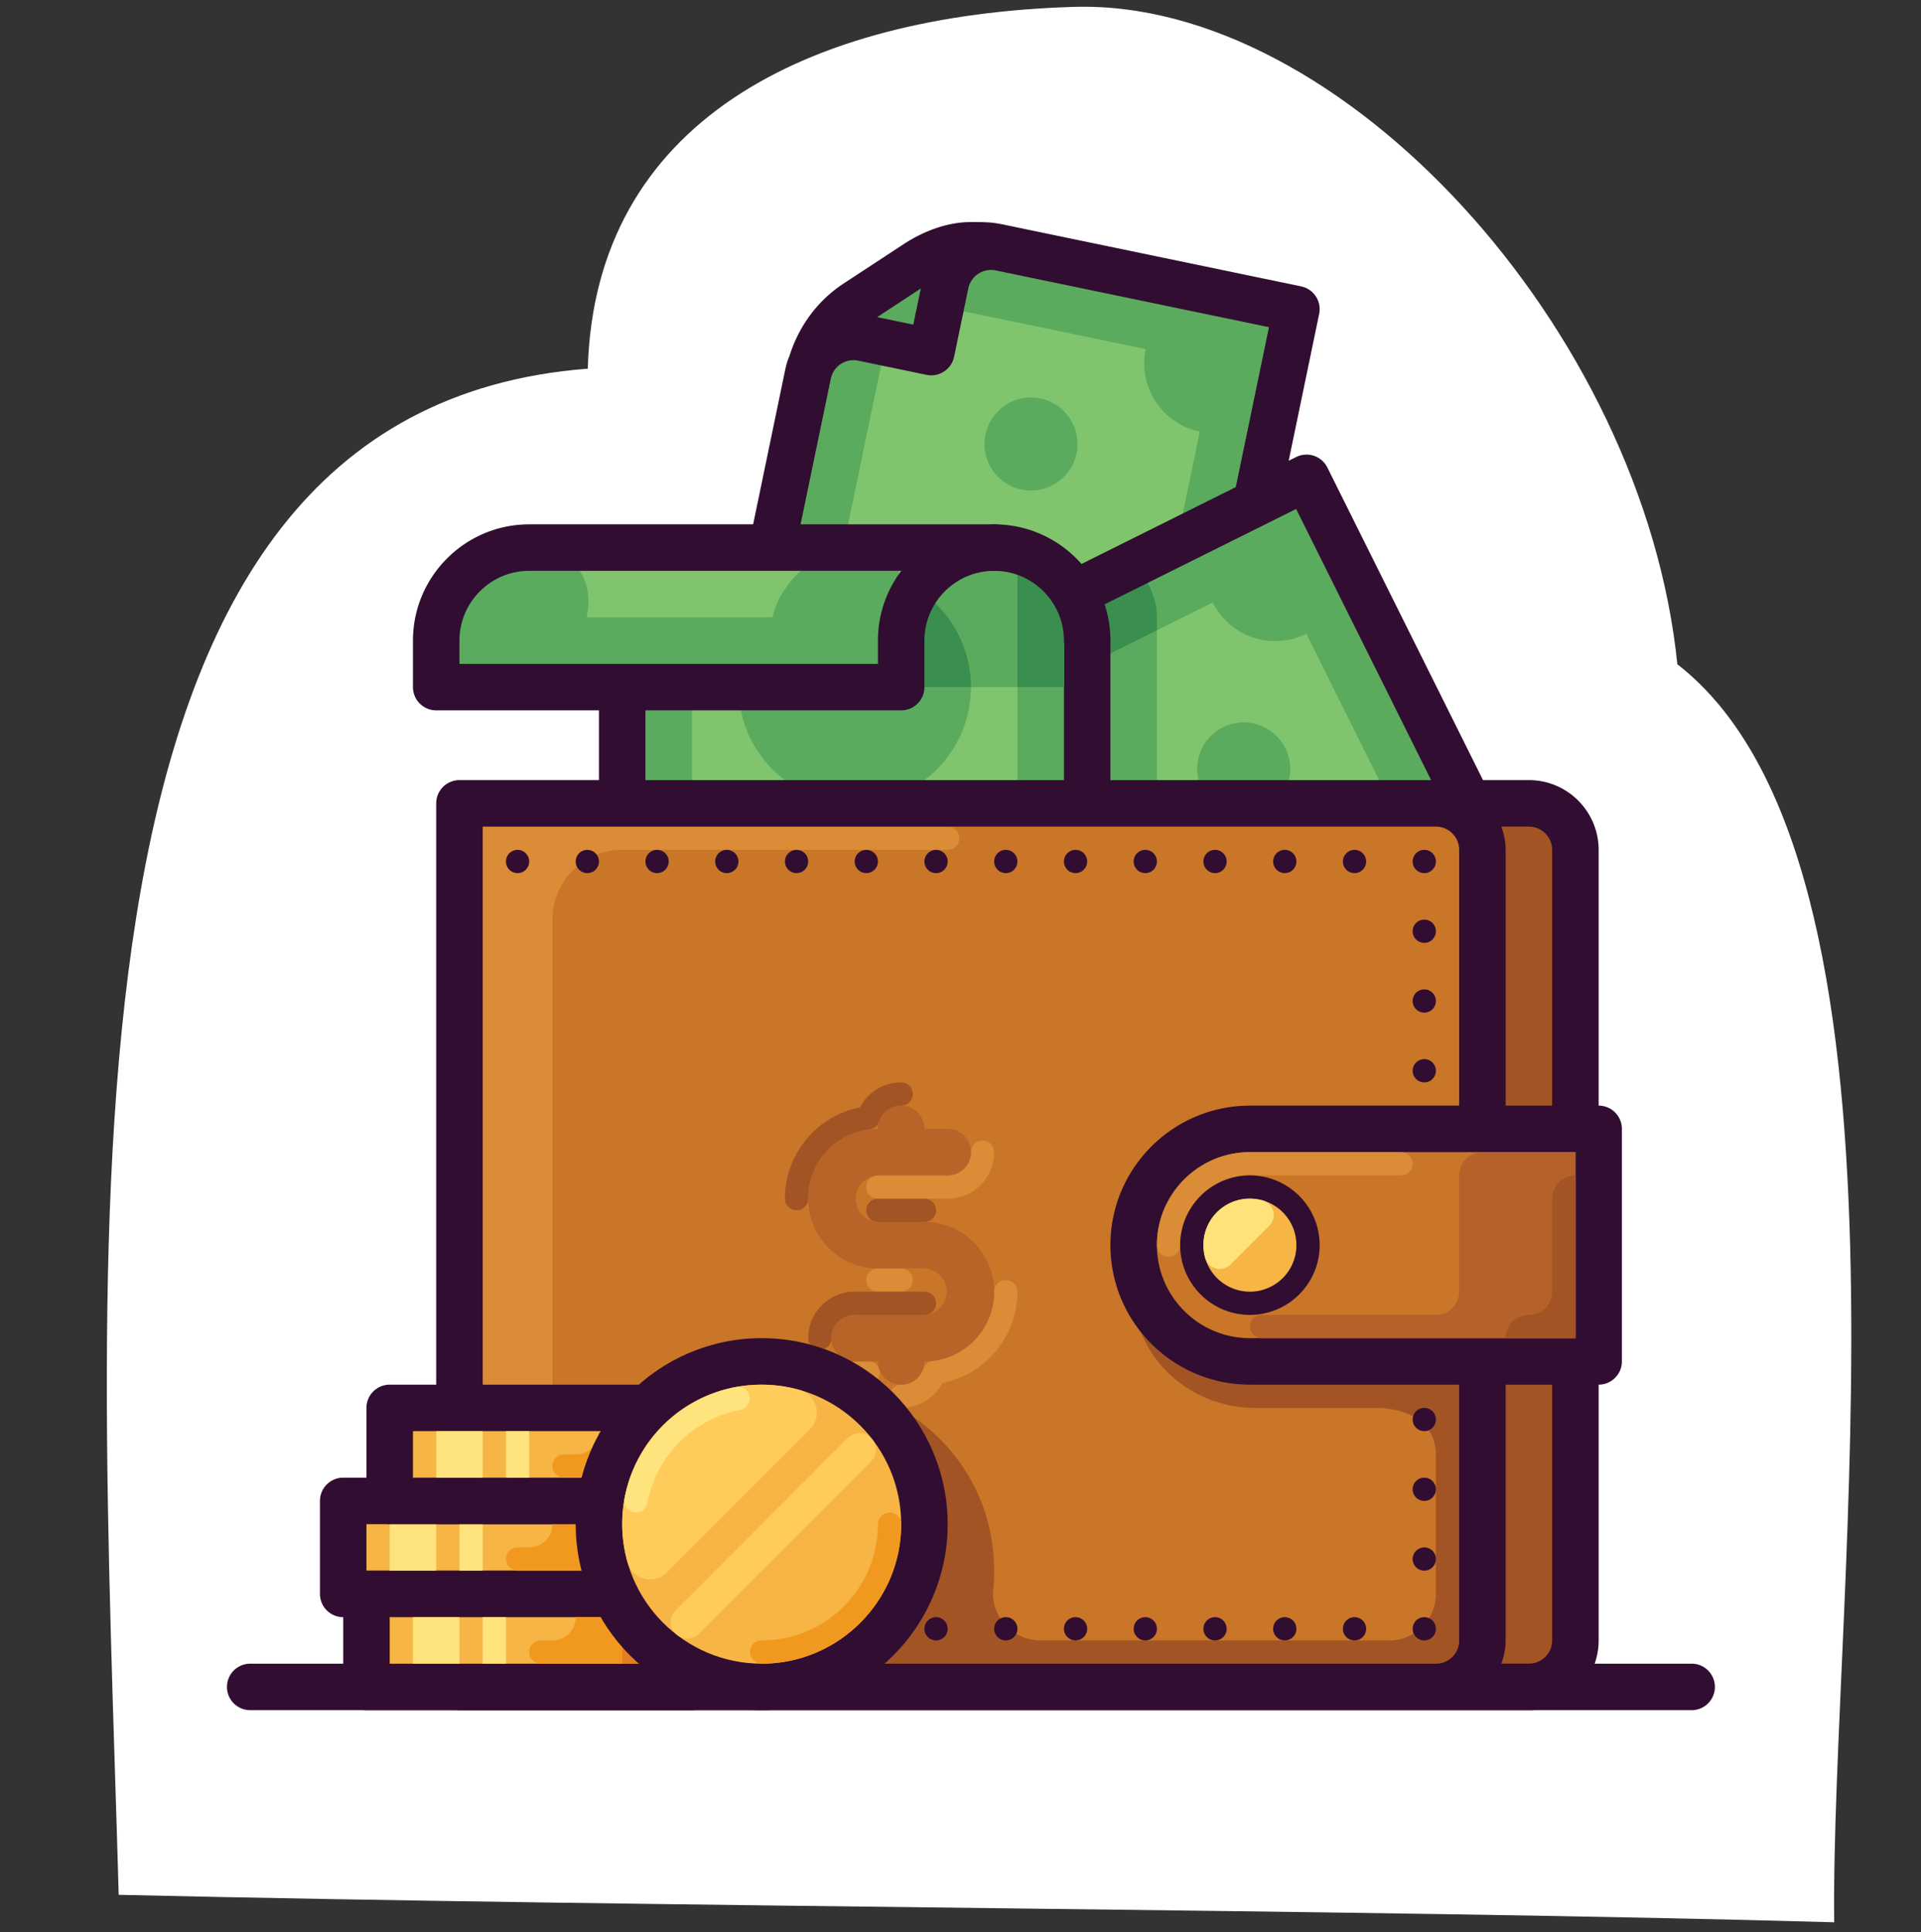<svg xmlns="http://www.w3.org/2000/svg" viewBox="0 0 118.654 119.342" height="119.342" width="118.654"><rect x="0" y="0" width="118.654" height="119.342" fill="#333333" stroke="none"/><defs><clipPath clipPathUnits="userSpaceOnUse" id="a"><path d="M0 72h72V0H0z"/></clipPath></defs><path d="M36.306 22.77C36.736 7.535 49.816.922 66.332.425c16.515-.497 35.176 19.936 37.272 40.6 15.784 12.234 9.446 57.517 9.689 77.693-28.362-.808-72.87-.925-105.96-1.696-1.219-42.56-4.778-91.645 28.973-94.254z" fill="#fff"/><path d="M69.554 69.719l10.5-50.603-19.68-4.083-10.182 6.682-8.752 42.171z" fill="#80c56d"/><g clip-path="url(#a)" transform="matrix(1.436 0 0 -1.436 8.275 105.619)"><path d="M35.536 39.767a5 5 0 112.03 9.793 5 5 0 01-2.03-9.793" fill="#5bab5e"/><path d="M40.967 31.491a3.001 3.001 0 01-3.547-2.328l-7.833 1.625a3 3 0 01-2.328 3.548l4.877 23.5a3 3 0 013.547 2.326l7.833-1.625a3 3 0 012.328-3.547zm-16.682-1.646l.979-.203.979-.203 13.708-2.844.98-.203.978-.204 6.909 33.291-.98.204-.978.203-10.771 2.235-4.323-1.146-1.59-2.734z" fill="#5bab5e"/><path d="M34.113 32.913a2 2 0 11.813 3.918 2 2 0 01-.813-3.918M38.177 52.496a2 2 0 11.813 3.918 2 2 0 01-.813-3.918" fill="#5bab5e"/><path d="M41.91 26.19l-17.626 3.656 5.69 27.416a.996.996 0 001.182.777l2.938-.61a1.005 1.005 0 011.182.776l.61 2.938a.991.991 0 00.43.632c.223.148.49.198.752.144l11.75-2.44zm-8.066 34.953l-.323-1.553-1.553.322zm16.36.092l-12.73 2.642c-.49.102-.654.124-1.474.124-1 0-2.026-.38-2.908-.959l-2.568-1.685c-1.134-.744-1.93-1.845-2.332-3.122a3 3 0 01-.176-.566l-5.893-28.396a1.002 1.002 0 01.776-1.183l19.583-4.063a1.002 1.002 0 011.183.776l7.314 35.25a1 1 0 01-.776 1.181" fill="#310e31"/><path d="M59.35 35.097L28.916 19.943 20 37.846 50.436 53z" fill="#80c56d"/><path d="M44.151 38.7a5 5 0 10-8.953-4.457A5 5 0 0044.15 38.7" fill="#5bab5e"/><path d="M32.948 25.302a3 3 0 01-4.022 1.349l-3.566 7.16a2.999 2.999 0 011.348 4.023l19.694 9.806a3 3 0 014.023-1.348l3.565-7.161a3.001 3.001 0 01-1.349-4.023zM21.341 37.396l.445-.895.446-.895 6.24-12.533.446-.895.446-.895L58.01 35.546l-.447.896-.445.895-6.24 12.532-.447.895-.445.895z" fill="#5bab5e"/><path d="M49.523 41.374a2 2 0 10-3.582-1.783 2 2 0 003.581 1.783M33.41 33.35a2 2 0 10-3.583-1.782 2 2 0 003.582 1.783M44 39h-5v9s3.47 1.711 4 1.236A2.99 2.99 0 0044 47z" fill="#5bab5e"/><path d="M39 43.955l5 2.49V47c0 .54-.154 1.04-.404 1.478L39 46.188z" fill="#3a8e4f"/><path d="M21.34 37.396l8.024-16.113L58.01 35.546l-8.023 16.113zm7.576-18.454a1 1 0 00-.896.555l-8.915 17.902a1.004 1.004 0 00.449 1.341L49.99 53.895a1 1 0 001.34-.449l8.916-17.904a1.001 1.001 0 00-.45-1.341L29.36 19.047a1.005 1.005 0 00-.445-.105" fill="#310e31"/><path d="M41 46V27H21v23h16a4 4 0 004-4" fill="#80c56d"/><path d="M38 50V33a3 3 0 01-3-3h-8a3 3 0 01-3 3v17h-2V28h18v21z" fill="#5bab5e"/><path d="M31 49a5 5 0 10-.001-10.001A5 5 0 0031 49M31 37a2 2 0 10-.001-4.001A2 2 0 0031 37" fill="#5bab5e"/><path d="M41 26H21a1 1 0 00-1 1v17a1 1 0 002 0V28h18v18a1 1 0 102 0V27a1 1 0 00-1-1" fill="#310e31"/><path d="M40 44H30v5h10z" fill="#5bab5e"/><path d="M31 49c-.343 0-.677-.035-1-.101V44h6a5 5 0 01-5 5M38 44h2v5h-2z" fill="#3a8e4f"/><path d="M33 46v-2H13v2a4 4 0 004 4h20a4 4 0 01-4-4" fill="#80c56d"/><path d="M31.146 50c-1.653 0-3.303-1.343-3.685-3H19.47c.387 1.657-.638 3-2.29 3H17c-.709 0-2.424-.677-3-1v-4h18l1.14 5z" fill="#5bab5e"/><path d="M14 45h18v1a4.98 4.98 0 001.002 3H17c-1.654 0-3-1.346-3-3zm19-2H13a1 1 0 00-1 1v2c0 2.757 2.243 5 5 5h20a1 1 0 100-2c-1.654 0-3-1.346-3-3v-2a1 1 0 00-1-1" fill="#310e31"/><path d="M41 45a1 1 0 00-1 1c0 1.654-1.346 3-3 3a1 1 0 000 2c2.757 0 5-2.243 5-5a1 1 0 00-1-1" fill="#310e31"/><path d="M60 1h-6v38h6a2 2 0 002-2V3a2 2 0 00-2-2" fill="#a35424"/><path d="M56 1H16a2 2 0 00-2 2v34a2 2 0 002 2h40a2 2 0 002-2V3a2 2 0 00-2-2" fill="#c97629"/><path d="M67 0H5a1 1 0 100 2h62a1 1 0 100-2" fill="#310e31"/><path d="M33 18h-1a.5.5 0 000 1h1a.5.5 0 000-1" fill="#da8c36"/><path d="M29.5 15.5a.5.5 0 00-.5.5c0 1.104.897 2 2 2h3a.5.5 0 000-1h-3c-.551 0-1-.449-1-1a.5.5 0 00-.5-.5" fill="#a35424"/><path d="M31.585 14H31a.5.5 0 100 1h.585a.5.5 0 000-1M33 13a.5.5 0 000 1 1 1 0 01.949.684.498.498 0 00.414.337A3.002 3.002 0 0137 18a.5.5 0 001 0 4.005 4.005 0 00-3.227-3.926A2 2 0 0033 13" fill="#da8c36"/><path d="M34 21h-2a.5.5 0 000 1h2a.5.5 0 000-1" fill="#a35424"/><path d="M35 22h-3a.5.5 0 000 1h3c.551 0 1 .449 1 1a.5.5 0 001 0c0-1.104-.897-2-2-2" fill="#da8c36"/><path d="M28.5 21.5a.5.5 0 00-.5.5 4.005 4.005 0 003.227 3.926A2 2 0 0033 27a.5.5 0 000-1 1 1 0 01-.949-.684.498.498 0 00-.414-.337A3.002 3.002 0 0129 22a.5.5 0 00-.5-.5" fill="#a35424"/><path d="M34 21h-2a1.001 1.001 0 000 2h3a1 1 0 110 2h-1a1 1 0 11-2 0c-1.654 0-3-1.346-3-3s1.346-3 3-3h2a1.001 1.001 0 000-2h-3a1 1 0 110-2h1a1 1 0 112 0c1.654 0 3 1.346 3 3s-1.346 3-3 3" fill="#b86328"/><path d="M48 23a5.001 5.001 0 01-4.977-5.491c.248-2.6 2.581-4.509 5.192-4.509h5.167C55.113 13 56 12.104 56 11V5a2 2 0 00-2-2H39c-1.193 0-2.16 1.016-2.04 2.203.088.87.034 1.783-.189 2.718-.72 3.014-3.221 5.389-6.27 5.942A8.007 8.007 0 0121 6a7.96 7.96 0 01.587-3H24a.5.5 0 010-1h32a1 1 0 011 1v20z" fill="#a35424"/><path d="M35 38H15V4a1 1 0 011-1h1a1 1 0 011 1v30a3 3 0 003 3h14a.5.5 0 010 1" fill="#da8c36"/><path d="M62 15H48a5 5 0 00-5 5 5 5 0 005 5h14z" fill="#c97629"/><path d="M61 3a1 1 0 00-1-1h-1.185c.113.314.185.647.185 1v11h2zm-6-1H15v36h41c.552 0 1-.449 1-1V26h-9c-3.309 0-6-2.691-6-6s2.691-6 6-6h9V3a1 1 0 00-1-1zm7 14H48c-2.206 0-4 1.794-4 4s1.794 4 4 4h14zm-1 21V26h-2v11c0 .353-.072.686-.185 1H60c.552 0 1-.449 1-1m2-11v11c0 1.654-1.346 3-3 3H14a1 1 0 01-1-1V1a1 1 0 011-1h46c1.654 0 3 1.346 3 3v11a1 1 0 011 1v10a1 1 0 01-1 1" fill="#310e31"/><path d="M44.5 19.5a.5.5 0 00-.5.5c0 2.205 1.795 4 4 4h6.5a.5.5 0 000-1H48c-1.654 0-3-1.346-3-3a.5.5 0 00-.5-.5" fill="#da8c36"/><path d="M17 36.5a.5.5 0 10-1 0 .5.5 0 001 0M20 36.5a.5.5 0 10-1 0 .5.5 0 001 0M23 36.5a.5.5 0 10-1 0 .5.5 0 001 0M26 36.5a.5.5 0 10-1 0 .5.5 0 001 0M29 36.5a.5.5 0 10-1 0 .5.5 0 001 0M32 36.5a.5.5 0 10-1 0 .5.5 0 001 0M35 36.5a.5.5 0 10-1 0 .5.5 0 001 0M38 36.5a.5.5 0 10-1 0 .5.5 0 001 0M41 36.5a.5.5 0 10-1 0 .5.5 0 001 0M44 36.5a.5.5 0 10-1 0 .5.5 0 001 0M47 36.5a.5.5 0 10-1 0 .5.5 0 001 0M50 36.5a.5.5 0 10-1 0 .5.5 0 001 0M53 36.5a.5.5 0 10-1 0 .5.5 0 001 0M56 36.5a.5.5 0 10-1 0 .5.5 0 001 0M56 33.5a.5.5 0 10-1 0 .5.5 0 001 0M56 30.5a.5.5 0 10-1 0 .5.5 0 001 0M56 27.5a.5.5 0 10-1 0 .5.5 0 001 0M56 12.5a.5.5 0 10-1 0 .5.5 0 001 0M56 9.5a.5.5 0 10-1 0 .5.5 0 001 0M56 6.5a.5.5 0 10-1 0 .5.5 0 001 0M17 3.5a.5.5 0 10-1 0 .5.5 0 001 0M20 3.5a.5.5 0 10-1 0 .5.5 0 001 0M23 3.5a.5.5 0 10-1 0 .5.5 0 001 0M26 3.5a.5.5 0 10-1 0 .5.5 0 001 0M29 3.5a.5.5 0 10-1 0 .5.5 0 001 0M32 3.5a.5.5 0 10-1 0 .5.5 0 001 0M35 3.5a.5.5 0 10-1 0 .5.5 0 001 0M38 3.5a.5.5 0 10-1 0 .5.5 0 001 0M41 3.5a.5.5 0 10-1 0 .5.5 0 001 0M44 3.5a.5.5 0 10-1 0 .5.5 0 001 0M47 3.5a.5.5 0 10-1 0 .5.5 0 001 0M50 3.5a.5.5 0 10-1 0 .5.5 0 001 0M53 3.5a.5.5 0 10-1 0 .5.5 0 001 0M56 3.5a.5.5 0 10-1 0 .5.5 0 001 0" fill="#310e31"/><path d="M58 24a1 1 0 01-1-1v-5a1 1 0 00-1-1h-7.5a.5.5 0 010-1H62v8z" fill="#b46229"/><path d="M60 17a1 1 0 011 1v4a1 1 0 001 1v-7h-3a1 1 0 001 1" fill="#a35424"/><path d="M48 17.5a2.502 2.502 0 00-2.5 2.5c0 1.379 1.121 2.5 2.5 2.5s2.5-1.121 2.5-2.5-1.121-2.5-2.5-2.5" fill="#f6b545"/><path d="M48 23c-1.654 0-3-1.346-3-3s1.346-3 3-3 3 1.346 3 3-1.346 3-3 3m0-1a2 2 0 10-.001-4.001A2 2 0 0048 22" fill="#310e31"/><path d="M47.503 21.94a1.988 1.988 0 01-1.442-1.442 2.046 2.046 0 01.018-1.059.652.652 0 011.086-.274l1.67 1.67a.651.651 0 01-.274 1.085 2.053 2.053 0 01-1.058.02" fill="#ffe27a"/><path d="M23 5H9v4h14z" fill="#f6b545"/><path d="M10 6h12v2H10zm13-2H9a1 1 0 00-1 1v4a1 1 0 001 1h14a1 1 0 001-1V5a1 1 0 00-1-1" fill="#310e31"/><path d="M24 1H10v4h14z" fill="#f6b545"/><path d="M11 2h12v2H11zm13-2H10a1 1 0 00-1 1v4a1 1 0 001 1h14a1 1 0 001-1V1a1 1 0 00-1-1" fill="#310e31"/><path d="M19 4a1 1 0 00-1-1h-.5a.5.5 0 010-1H23v2z" fill="#f1991f"/><path d="M14 2h-2v2h2zM16 2h-1v2h1zM13 6h-2v2h2zM15 6h-1v2h1z" fill="#ffe37c"/><path d="M23 2h-2v2h2z" fill="#e47e24"/><path d="M18 8a1 1 0 00-1-1h-.5a.5.5 0 010-1H22v2z" fill="#f1991f"/><path d="M22 6h-2v2h2z" fill="#e47e24"/><path d="M25 9H11v4h14z" fill="#f6b545"/><path d="M12 10h12v2H12zm13-2H11a1 1 0 00-1 1v4a1 1 0 001 1h14a1 1 0 001-1V9a1 1 0 00-1-1" fill="#310e31"/><path d="M15 10h-2v2h2zM17 10h-1v2h1z" fill="#ffe37c"/><path d="M20 12a1 1 0 00-1-1h-.5a.5.5 0 010-1H24v2z" fill="#f1991f"/><path d="M24 10h-2v2h2z" fill="#e47e24"/><path d="M34 8a7 7 0 10-14 0 7 7 0 0014 0" fill="#f6b545"/><path d="M27 14c-3.309 0-6-2.691-6-6s2.691-6 6-6 6 2.691 6 6-2.691 6-6 6m0-14c-4.411 0-8 3.589-8 8s3.589 8 8 8 8-3.589 8-8-3.589-8-8-8" fill="#310e31"/><path d="M25.507 13.816a5.962 5.962 0 01-4.324-4.323 6.04 6.04 0 01.053-3.154c.213-.732 1.151-.952 1.69-.413l6.147 6.147c.54.54.32 1.477-.413 1.69a6.047 6.047 0 01-3.153.053M24.291 3.291l7.418 7.418a.698.698 0 01.072.909l-.009.012a.704.704 0 01-1.062.081l-7.42-7.422a.702.702 0 01.08-1.061l.012-.009a.699.699 0 01.909.072" fill="#ffcb5b"/><path d="M21.592 8.5a.5.5 0 00-.492.591 6.029 6.029 0 004.809 4.809.5.5 0 00.182-.983 5.023 5.023 0 01-4.008-4.008.5.5 0 00-.491-.409" fill="#ffe37c"/><path d="M27 2a.5.5 0 000 1c2.757 0 5 2.243 5 5a.5.5 0 001 0c0-3.309-2.691-6-6-6" fill="#f1991f"/></g></svg>